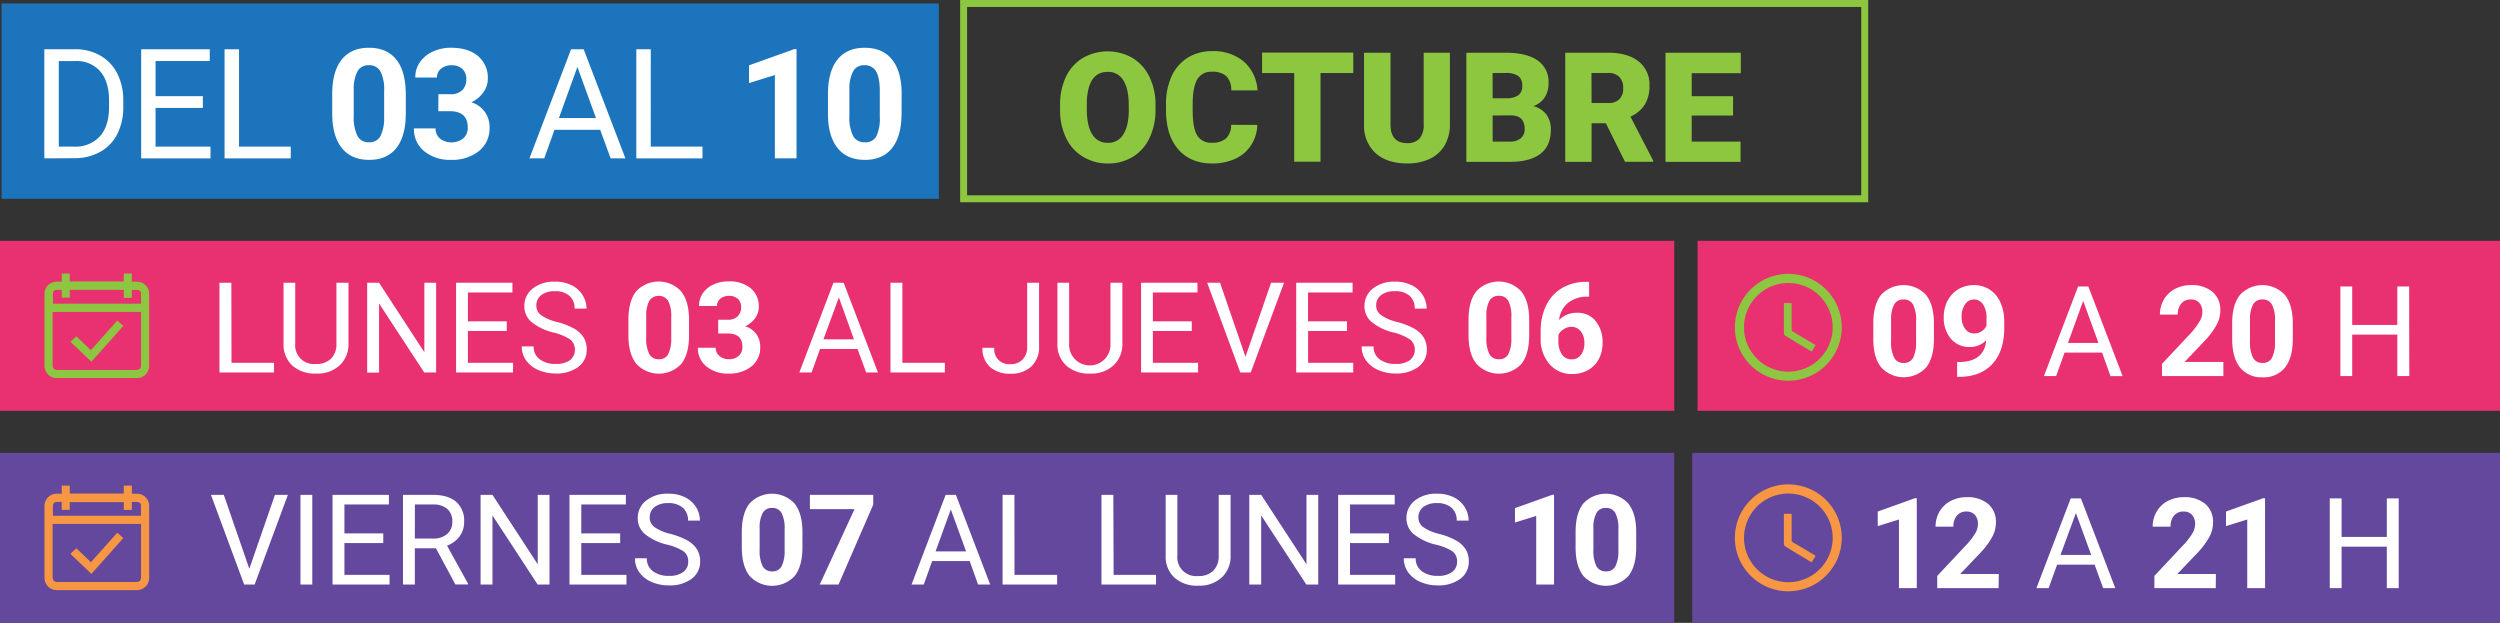 <svg xmlns="http://www.w3.org/2000/svg" width="733.12" height="182.65" viewBox="0 0 733.12 182.65"><rect x="0" y="0" width="733.12" height="182.65" fill="#333333" stroke="none"/><g style="isolation:isolate"><g id="Layer_1" data-name="Layer 1"><rect x="0.46" y="1.02" width="274.84" height="57.27" fill="#1c75bc" style="mix-blend-mode:multiply"/><path d="M13,46.44v-32h9a14.54,14.54,0,0,1,7.38,1.84,12.6,12.6,0,0,1,5,5.26,17.19,17.19,0,0,1,1.77,7.82v2a17.19,17.19,0,0,1-1.75,7.93,12.24,12.24,0,0,1-5,5.23,15.44,15.44,0,0,1-7.55,1.87ZM17.24,17.9V43h4.44a9.67,9.67,0,0,0,7.59-3q2.72-3,2.71-8.65V29.44c0-3.63-.85-6.46-2.56-8.47a9.11,9.11,0,0,0-7.26-3.07Z" fill="#fff"/><path d="M59.49,31.65H45.62V43H61.73v3.45H41.4v-32H61.51V17.9H45.62V28.2H59.49Z" fill="#fff"/><path d="M70.09,43H85.26v3.45H65.85v-32h4.24Z" fill="#fff"/><path d="M119,33.21q0,6.65-2.74,10.16c-1.83,2.34-4.52,3.51-8,3.51s-6.15-1.15-8-3.45-2.79-5.59-2.84-9.89V27.65q0-6.69,2.78-10.17t8-3.47c3.49,0,6.15,1.15,8,3.44S118.91,23,119,27.33Zm-6.35-6.47a11.82,11.82,0,0,0-1.08-5.8,3.68,3.68,0,0,0-3.4-1.81,3.6,3.6,0,0,0-3.31,1.73,11,11,0,0,0-1.13,5.4V34a12.31,12.31,0,0,0,1.07,5.82,3.62,3.62,0,0,0,3.41,1.9,3.58,3.58,0,0,0,3.37-1.82,12.15,12.15,0,0,0,1.07-5.59Z" fill="#fff"/><path d="M128.57,27.63H132a4.76,4.76,0,0,0,3.58-1.21,4.43,4.43,0,0,0,1.16-3.2,3.9,3.9,0,0,0-1.15-3,4.47,4.47,0,0,0-3.18-1.08,4.67,4.67,0,0,0-3.05,1,3.19,3.19,0,0,0-1.23,2.6h-6.35a7.81,7.81,0,0,1,1.35-4.49,9,9,0,0,1,3.78-3.11A12.57,12.57,0,0,1,132.22,14c3.38,0,6,.81,7.95,2.43a8.28,8.28,0,0,1,2.88,6.69,6.69,6.69,0,0,1-1.34,4A8.69,8.69,0,0,1,138.2,30a7.46,7.46,0,0,1,5.36,7.47,8.42,8.42,0,0,1-3.11,6.83,12.53,12.53,0,0,1-8.23,2.57,11.83,11.83,0,0,1-7.83-2.53,8.25,8.25,0,0,1-3-6.68h6.35A3.68,3.68,0,0,0,129,40.62a5.64,5.64,0,0,0,6.88-.06,4.1,4.1,0,0,0,1.29-3.17q0-4.78-5.28-4.79h-3.36Z" fill="#fff"/><path d="M176,38.07h-13.4l-3,8.37h-4.35l12.22-32h3.69l12.24,32h-4.33ZM163.9,34.62h10.87l-5.45-15Z" fill="#fff"/><path d="M190.83,43H206v3.45h-19.4v-32h4.24Z" fill="#fff"/><path d="M233.58,46.44h-6.35V22l-7.58,2.35V19.15l13.25-4.74h.68Z" fill="#fff"/><path d="M264.38,33.21q0,6.65-2.75,10.16t-8,3.51q-5.22,0-8-3.45t-2.83-9.89V27.65q0-6.69,2.78-10.17t8-3.47c3.49,0,6.15,1.15,8,3.44s2.79,5.58,2.83,9.88ZM258,26.74c0-2.65-.36-4.59-1.09-5.8a3.66,3.66,0,0,0-3.39-1.81,3.59,3.59,0,0,0-3.31,1.73,10.92,10.92,0,0,0-1.13,5.4V34a12.31,12.31,0,0,0,1.07,5.82,3.62,3.62,0,0,0,3.41,1.9A3.56,3.56,0,0,0,257,39.94,12,12,0,0,0,258,34.35Z" fill="#fff"/><rect x="282.58" y="1.02" width="264.25" height="57.27" fill="none" stroke="#8dc63f" stroke-miterlimit="10" stroke-width="2.04"/><g style="mix-blend-mode:multiply"><path d="M338.85,32.12a19,19,0,0,1-1.73,8.29A12.91,12.91,0,0,1,332.18,46a13.78,13.78,0,0,1-7.28,1.94A13.94,13.94,0,0,1,317.65,46a12.8,12.8,0,0,1-4.94-5.37,18.46,18.46,0,0,1-1.85-8v-1.8a19,19,0,0,1,1.72-8.3A12.85,12.85,0,0,1,317.53,17a14.67,14.67,0,0,1,14.58,0,13.07,13.07,0,0,1,4.95,5.51,18.33,18.33,0,0,1,1.79,8.18ZM331,30.78c0-3.17-.53-5.59-1.6-7.24a5.12,5.12,0,0,0-4.56-2.47q-5.79,0-6.13,8.7l0,2.35q0,4.71,1.56,7.23a5.1,5.1,0,0,0,4.64,2.53,5,5,0,0,0,4.5-2.48c1.06-1.66,1.59-4,1.61-7.14Z" fill="#8dc63f"/><path d="M368.71,36.63a11.65,11.65,0,0,1-1.8,5.9,10.88,10.88,0,0,1-4.62,4,15.76,15.76,0,0,1-6.81,1.41q-6.3,0-9.93-4.11t-3.62-11.6V30.61a19.37,19.37,0,0,1,1.63-8.23,12.48,12.48,0,0,1,4.72-5.45A13.15,13.15,0,0,1,355.4,15a13.81,13.81,0,0,1,9.36,3.06,12.11,12.11,0,0,1,4,8.45h-7.69a5.75,5.75,0,0,0-1.47-4.2,6.07,6.07,0,0,0-4.22-1.27,4.61,4.61,0,0,0-4.22,2.15c-.9,1.44-1.36,3.73-1.41,6.88v2.26q0,5.13,1.29,7.32a4.68,4.68,0,0,0,4.42,2.2,6,6,0,0,0,4.07-1.25,5.32,5.32,0,0,0,1.49-4Z" fill="#8dc63f"/><path d="M396.84,21.42h-9.6v26h-7.72v-26H370.1v-6h26.74Z" fill="#8dc63f"/><path d="M425.18,15.47V36.41a12,12,0,0,1-1.51,6.16,9.83,9.83,0,0,1-4.36,4,15.26,15.26,0,0,1-6.7,1.36q-5.83,0-9.2-3A10.81,10.81,0,0,1,400,36.56V15.47h7.76V36.72c.08,3.5,1.71,5.25,4.87,5.25a4.72,4.72,0,0,0,3.63-1.32,6.17,6.17,0,0,0,1.23-4.28V15.47Z" fill="#8dc63f"/><path d="M430,47.46v-32h11.5q6.17,0,9.39,2.26a7.52,7.52,0,0,1,3.22,6.57A7.61,7.61,0,0,1,453,28.54a6.68,6.68,0,0,1-3.37,2.59,6.76,6.76,0,0,1,3.85,2.47A7.16,7.16,0,0,1,454.78,38q0,4.71-3,7.06T443,47.46Zm7.72-18.65h4a5.76,5.76,0,0,0,3.6-.93,3.28,3.28,0,0,0,1.08-2.67,3.45,3.45,0,0,0-1.17-2.92,6.25,6.25,0,0,0-3.75-.89h-3.78Zm0,5.05v7.67h5.05a4.81,4.81,0,0,0,3.21-1,3.32,3.32,0,0,0,1.12-2.69q0-4-4-4Z" fill="#8dc63f"/><path d="M470.91,36.14h-4.18V47.46H459v-32h12.59q5.68,0,8.9,2.52a8.56,8.56,0,0,1,3.21,7.14,10.42,10.42,0,0,1-1.35,5.53,9.55,9.55,0,0,1-4.23,3.55l6.68,12.92v.33h-8.27Zm-4.18-5.93h4.88a4.4,4.4,0,0,0,3.31-1.15A4.48,4.48,0,0,0,476,25.83a4.56,4.56,0,0,0-1.12-3.25,4.34,4.34,0,0,0-3.3-1.18h-4.88Z" fill="#8dc63f"/><path d="M508.22,33.88H496.09v7.65h14.32v5.93h-22v-32h22.08v6H496.09v6.75h12.13Z" fill="#8dc63f"/></g><rect y="70.62" width="490.97" height="49.85" fill="#e93071" style="mix-blend-mode:multiply"/><rect x="497.8" y="70.62" width="235.32" height="49.85" fill="#e93071" style="mix-blend-mode:multiply"/><path d="M67.89,106.39H80.36v2.84h-16V82.92h3.48Z" fill="#fff"/><path d="M102.19,82.92v17.89a8.38,8.38,0,0,1-2.34,6.09,9.41,9.41,0,0,1-6.3,2.65l-.92,0a9.85,9.85,0,0,1-6.88-2.33,8.31,8.31,0,0,1-2.6-6.41V82.92h3.43v17.82a5.48,5.48,0,0,0,6,6,6.08,6.08,0,0,0,4.51-1.57,6,6,0,0,0,1.56-4.42V82.92Z" fill="#fff"/><path d="M127.89,109.23H124.4L111.16,89v20.27h-3.49V82.92h3.49l13.28,20.37V82.92h3.45Z" fill="#fff"/><path d="M148.61,97.07h-11.4v9.32h13.24v2.84H133.74V82.92h16.53v2.84H137.21v8.47h11.4Z" fill="#fff"/><path d="M162.26,97.5a16.22,16.22,0,0,1-6.5-3.15,6,6,0,0,1-2-4.61,6.36,6.36,0,0,1,2.48-5.14,9.86,9.86,0,0,1,6.46-2,10.79,10.79,0,0,1,4.84,1,7.91,7.91,0,0,1,3.28,2.89,7.37,7.37,0,0,1,1.17,4h-3.49A4.78,4.78,0,0,0,167,86.77a6.16,6.16,0,0,0-4.28-1.37,6.34,6.34,0,0,0-4,1.13,3.78,3.78,0,0,0-1.44,3.14,3.41,3.41,0,0,0,1.37,2.73,13.37,13.37,0,0,0,4.64,2,21.18,21.18,0,0,1,5.13,2,7.75,7.75,0,0,1,2.75,2.59,6.58,6.58,0,0,1,.89,3.48,6.16,6.16,0,0,1-2.49,5.13,10.64,10.64,0,0,1-6.67,1.92,12.37,12.37,0,0,1-5-1,8.52,8.52,0,0,1-3.63-2.84,7,7,0,0,1-1.27-4.1h3.49a4.5,4.5,0,0,0,1.76,3.76,7.4,7.4,0,0,0,4.7,1.38,6.79,6.79,0,0,0,4.21-1.12,3.93,3.93,0,0,0,.11-6A15.76,15.76,0,0,0,162.26,97.5Z" fill="#fff"/><path d="M202.06,98.35q0,5.46-2.26,8.35a9,9,0,0,1-13.19,0c-1.52-1.89-2.29-4.6-2.33-8.13V93.78q0-5.5,2.29-8.36a9,9,0,0,1,13.16,0c1.51,1.89,2.29,4.59,2.33,8.12ZM196.84,93a9.62,9.62,0,0,0-.9-4.77,3.34,3.34,0,0,0-5.51-.07,9.13,9.13,0,0,0-.93,4.44V99a10.07,10.07,0,0,0,.88,4.79,3,3,0,0,0,2.81,1.56,2.93,2.93,0,0,0,2.76-1.5,9.87,9.87,0,0,0,.89-4.59Z" fill="#fff"/><path d="M210.61,93.76h2.78a3.91,3.91,0,0,0,2.94-1,3.63,3.63,0,0,0,1-2.64,3.18,3.18,0,0,0-.95-2.47,3.67,3.67,0,0,0-2.61-.89,3.9,3.9,0,0,0-2.51.82,2.66,2.66,0,0,0-1,2.15H205A6.43,6.43,0,0,1,206.1,86a7.37,7.37,0,0,1,3.11-2.55,10.26,10.26,0,0,1,4.4-.93,9.85,9.85,0,0,1,6.54,2,6.82,6.82,0,0,1,2.36,5.5,5.52,5.52,0,0,1-1.1,3.33,7.22,7.22,0,0,1-2.89,2.33,6.11,6.11,0,0,1,4.41,6.14,6.91,6.91,0,0,1-2.56,5.62,10.26,10.26,0,0,1-6.76,2.11,9.7,9.7,0,0,1-6.44-2.08,6.77,6.77,0,0,1-2.51-5.49h5.22a3,3,0,0,0,1.12,2.42,4.06,4.06,0,0,0,2.73.94,4.14,4.14,0,0,0,2.92-1,3.43,3.43,0,0,0,1.06-2.61q0-3.95-4.34-3.94h-2.76Z" fill="#fff"/><path d="M251.47,102.35h-11L238,109.23H234.4l10-26.31h3l10.06,26.31H254Zm-10-2.84h8.94L246,87.21Z" fill="#fff"/><path d="M264.62,106.39h12.46v2.84H261.13V82.92h3.49Z" fill="#fff"/><path d="M301.22,82.92h3.49v18.63a7.72,7.72,0,0,1-2.27,5.91,8.48,8.48,0,0,1-6.05,2.13,8.68,8.68,0,0,1-6.1-2A7.2,7.2,0,0,1,288.1,102h3.47a4.35,4.35,0,0,0,4.82,4.78,4.65,4.65,0,0,0,3.48-1.35,5.22,5.22,0,0,0,1.35-3.79Z" fill="#fff"/><path d="M329.13,82.92v17.89a8.38,8.38,0,0,1-2.34,6.09,9.41,9.41,0,0,1-6.29,2.65l-.93,0a9.87,9.87,0,0,1-6.88-2.33,8.31,8.31,0,0,1-2.6-6.41V82.92h3.43v17.82a6.07,6.07,0,1,0,12.12,0V82.92Z" fill="#fff"/><path d="M349.48,97.07h-11.4v9.32h13.25v2.84H334.62V82.92h16.53v2.84H338.08v8.47h11.4Z" fill="#fff"/><path d="M365.23,104.62l7.51-21.7h3.8l-9.76,26.31h-3.07L354,82.92h3.78Z" fill="#fff"/><path d="M395,97.07h-11.4v9.32h13.24v2.84H380.11V82.92h16.53v2.84H383.58v8.47H395Z" fill="#fff"/><path d="M408.62,97.5a16.17,16.17,0,0,1-6.49-3.15,6,6,0,0,1-2-4.61,6.36,6.36,0,0,1,2.48-5.14,9.86,9.86,0,0,1,6.46-2,10.72,10.72,0,0,1,4.83,1,7.94,7.94,0,0,1,3.29,2.89,7.37,7.37,0,0,1,1.17,4h-3.49a4.82,4.82,0,0,0-1.52-3.76A6.18,6.18,0,0,0,409,85.4a6.34,6.34,0,0,0-4,1.13,3.78,3.78,0,0,0-1.44,3.14A3.41,3.41,0,0,0,405,92.4a13.28,13.28,0,0,0,4.64,2,21.18,21.18,0,0,1,5.13,2,7.84,7.84,0,0,1,2.75,2.59,6.67,6.67,0,0,1,.89,3.48,6.16,6.16,0,0,1-2.49,5.13,10.66,10.66,0,0,1-6.67,1.92,12.42,12.42,0,0,1-5.06-1,8.55,8.55,0,0,1-3.62-2.84,7,7,0,0,1-1.27-4.1h3.48a4.53,4.53,0,0,0,1.76,3.76,7.45,7.45,0,0,0,4.71,1.38,6.81,6.81,0,0,0,4.21-1.12,3.95,3.95,0,0,0,.11-6A15.73,15.73,0,0,0,408.62,97.5Z" fill="#fff"/><path d="M448.43,98.35c0,3.64-.76,6.42-2.26,8.35a9,9,0,0,1-13.19,0q-2.28-2.84-2.33-8.13V93.78q0-5.5,2.28-8.36a9,9,0,0,1,13.16,0c1.52,1.89,2.3,4.59,2.34,8.12ZM443.2,93a9.64,9.64,0,0,0-.89-4.77,3,3,0,0,0-2.79-1.49,3,3,0,0,0-2.72,1.42,8.9,8.9,0,0,0-.93,4.44V99a10.21,10.21,0,0,0,.87,4.79,3,3,0,0,0,2.81,1.56,2.94,2.94,0,0,0,2.77-1.5,9.89,9.89,0,0,0,.88-4.59Z" fill="#fff"/><path d="M466,82.65V87h-.51a8.85,8.85,0,0,0-5.7,1.85,7.46,7.46,0,0,0-2.59,5,7.11,7.11,0,0,1,5.29-2.13,6.7,6.7,0,0,1,5.46,2.46,9.84,9.84,0,0,1,2,6.47,9.67,9.67,0,0,1-1.11,4.64,7.94,7.94,0,0,1-3.14,3.23,9.17,9.17,0,0,1-4.6,1.16,8.51,8.51,0,0,1-6.71-2.89A11.2,11.2,0,0,1,451.8,99V97.11a16.82,16.82,0,0,1,1.62-7.56,11.9,11.9,0,0,1,4.64-5.08,13.69,13.69,0,0,1,7-1.82Zm-5.1,13.19a4.16,4.16,0,0,0-2.29.66A4,4,0,0,0,457,98.24v1.59a7.07,7.07,0,0,0,1,4.08,3.33,3.33,0,0,0,2.89,1.47,3.29,3.29,0,0,0,2.72-1.32,5.44,5.44,0,0,0,1-3.44,5.39,5.39,0,0,0-1.05-3.46A3.42,3.42,0,0,0,460.85,95.84Z" fill="#fff"/><path d="M18.12,82.6V80.22h2.33v2.32H36.3V80.22h2.37V82.6H40a3.59,3.59,0,0,1,3.74,3.76q0,10.38,0,20.75A3.59,3.59,0,0,1,40,110.87H16.82a3.6,3.6,0,0,1-3.77-3.74q0-10.42,0-20.83a3.59,3.59,0,0,1,3.67-3.7Zm-2.69,8.87v.73q0,7.29,0,14.59c0,1.33.38,1.71,1.72,1.71H39.61c1.41,0,1.75-.34,1.75-1.74V91.47Zm25.91-2.42c0-1,0-2,0-3a1,1,0,0,0-.88-1,11.91,11.91,0,0,0-1.8,0v2.3H36.31V85H20.45v2.28H18.1V85c-.57,0-1.07,0-1.56,0a1,1,0,0,0-1,.91c-.07,1,0,2.08,0,3.14Z" fill="#8dc640" fill-rule="evenodd"/><path d="M20.65,100.23l1.74-1.62,4.27,4.08L34.39,94l1.77,1.57-9.36,10.5Z" fill="#8dc640" fill-rule="evenodd"/><path d="M532.43,101.21l-1.15,1.88-.61-.33c-2.37-1.42-4.74-2.84-7.09-4.28a1,1,0,0,1-.46-.66c0-2.9,0-5.8,0-8.71a1.64,1.64,0,0,1,0-.23h2.27v3c0,1.51,0,3,0,4.53a.93.93,0,0,0,.53.94C528.08,98.61,530.21,99.89,532.43,101.21Z" fill="#8dc640" fill-rule="evenodd"/><path d="M524.43,111.65A15.67,15.67,0,1,1,540.09,96,15.69,15.69,0,0,1,524.43,111.65Zm0-28.66a13,13,0,1,0,13,13A13,13,0,0,0,524.43,83Z" fill="#8dc640"/><path d="M567.12,99.4c0,3.64-.76,6.42-2.26,8.35a9,9,0,0,1-13.19,0q-2.28-2.83-2.33-8.13V94.83q0-5.51,2.28-8.36a9,9,0,0,1,13.17,0c1.51,1.89,2.29,4.59,2.33,8.12Zm-5.23-5.32a9.64,9.64,0,0,0-.89-4.77,3,3,0,0,0-2.79-1.49,3,3,0,0,0-2.72,1.42,9.13,9.13,0,0,0-.93,4.44v6.4a10.07,10.07,0,0,0,.88,4.79,3,3,0,0,0,2.81,1.56,2.94,2.94,0,0,0,2.76-1.5,9.76,9.76,0,0,0,.88-4.59Z" fill="#fff"/><path d="M582.47,99.76a6.58,6.58,0,0,1-4.77,2,7.05,7.05,0,0,1-5.59-2.4A9.46,9.46,0,0,1,570,92.92a10.12,10.12,0,0,1,1.13-4.75,8.37,8.37,0,0,1,3.15-3.36,8.76,8.76,0,0,1,4.55-1.2,8.43,8.43,0,0,1,4.63,1.3,8.54,8.54,0,0,1,3.14,3.74,13.38,13.38,0,0,1,1.14,5.59v1.93q0,6.57-3.27,10.33t-9.27,4l-1.28,0v-4.35l1.16,0Q581.91,105.85,582.47,99.76Zm-3.49-2a3.7,3.7,0,0,0,2.18-.65,4.32,4.32,0,0,0,1.38-1.58V93.4a7.17,7.17,0,0,0-1-4.11,3.15,3.15,0,0,0-2.71-1.47,3.06,3.06,0,0,0-2.59,1.44,6.14,6.14,0,0,0-1,3.6,5.9,5.9,0,0,0,1,3.53A3.18,3.18,0,0,0,579,97.78Z" fill="#fff"/><path d="M616.43,103.4h-11l-2.47,6.88h-3.58L609.4,84h3l10.06,26.31h-3.56Zm-10-2.84h8.94l-4.48-12.31Z" fill="#fff"/><path d="M652,110.28h-18V106.7l8.51-9.07A20.62,20.62,0,0,0,645,94.29a5.38,5.38,0,0,0,.84-2.71,4,4,0,0,0-.89-2.76,3.21,3.21,0,0,0-2.52-1,3.46,3.46,0,0,0-2.8,1.22,4.83,4.83,0,0,0-1,3.21h-5.24a8.67,8.67,0,0,1,1.15-4.39,8.11,8.11,0,0,1,3.24-3.12,9.93,9.93,0,0,1,4.76-1.13,9.33,9.33,0,0,1,6.31,2,6.9,6.9,0,0,1,2.25,5.51,8.93,8.93,0,0,1-1,4,22.07,22.07,0,0,1-3.47,4.71l-6,6.31H652Z" fill="#fff"/><path d="M672.36,99.4q0,5.46-2.26,8.35a7.87,7.87,0,0,1-6.61,2.89,8,8,0,0,1-6.58-2.84q-2.26-2.83-2.33-8.13V94.83c0-3.67.77-6.46,2.29-8.36a9,9,0,0,1,13.16,0c1.52,1.89,2.29,4.59,2.33,8.12Zm-5.22-5.32a9.62,9.62,0,0,0-.9-4.77,3,3,0,0,0-2.79-1.49,3,3,0,0,0-2.72,1.42,9.13,9.13,0,0,0-.93,4.44v6.4a10.2,10.2,0,0,0,.88,4.79,3,3,0,0,0,2.81,1.56,2.92,2.92,0,0,0,2.76-1.5,9.87,9.87,0,0,0,.89-4.59Z" fill="#fff"/><path d="M706.52,110.28H703V98.12H689.78v12.16h-3.47V84h3.47V95.28H703V84h3.48Z" fill="#fff"/><g style="mix-blend-mode:multiply"><rect y="132.8" width="490.97" height="49.85" fill="#64489d"/></g><g style="mix-blend-mode:multiply"><rect x="496.24" y="132.8" width="236.88" height="49.85" fill="#64489d"/></g><path d="M73.11,166.8l7.52-21.69h3.79l-9.75,26.3H71.6l-9.74-26.3h3.77Z" fill="#fff"/><path d="M91.58,171.41H88.11v-26.3h3.47Z" fill="#fff"/><path d="M112.39,159.25H101v9.32h13.24v2.84H97.52v-26.3h16.53v2.83H101v8.47h11.4Z" fill="#fff"/><path d="M127.83,160.77h-6.18v10.64h-3.48v-26.3h8.71q4.44,0,6.84,2a7.29,7.29,0,0,1,2.39,5.89,7,7,0,0,1-1.33,4.28,7.94,7.94,0,0,1-3.69,2.73l6.17,11.16v.22h-3.72Zm-6.18-2.84H127a6,6,0,0,0,4.12-1.34,4.53,4.53,0,0,0,1.52-3.58,4.77,4.77,0,0,0-1.45-3.75,6.14,6.14,0,0,0-4.2-1.32h-5.32Z" fill="#fff"/><path d="M161.14,171.41h-3.48l-13.25-20.27v20.27h-3.48v-26.3h3.48l13.28,20.36V145.11h3.45Z" fill="#fff"/><path d="M181.86,159.25h-11.4v9.32h13.25v2.84H167v-26.3h16.53v2.83H170.46v8.47h11.4Z" fill="#fff"/><path d="M195.51,159.69a16.3,16.3,0,0,1-6.49-3.16,6,6,0,0,1-2-4.61,6.34,6.34,0,0,1,2.49-5.14,9.84,9.84,0,0,1,6.46-2,10.78,10.78,0,0,1,4.83,1,8,8,0,0,1,3.29,2.89,7.45,7.45,0,0,1,1.16,4h-3.48a4.82,4.82,0,0,0-1.52-3.76,6.18,6.18,0,0,0-4.28-1.37,6.32,6.32,0,0,0-4,1.13,3.78,3.78,0,0,0-1.44,3.14,3.4,3.4,0,0,0,1.36,2.73,13.35,13.35,0,0,0,4.65,2,22,22,0,0,1,5.13,2,7.72,7.72,0,0,1,2.74,2.59,6.59,6.59,0,0,1,.9,3.49,6.14,6.14,0,0,1-2.5,5.12,10.63,10.63,0,0,1-6.66,1.92,12.38,12.38,0,0,1-5.06-1,8.49,8.49,0,0,1-3.62-2.84,7,7,0,0,1-1.28-4.1h3.49a4.53,4.53,0,0,0,1.76,3.76,7.44,7.44,0,0,0,4.71,1.39,6.81,6.81,0,0,0,4.21-1.13,3.63,3.63,0,0,0,1.46-3.05,3.58,3.58,0,0,0-1.35-3A15.75,15.75,0,0,0,195.51,159.69Z" fill="#fff"/><path d="M235.31,160.53q0,5.46-2.26,8.35a9,9,0,0,1-13.19.06q-2.27-2.85-2.33-8.14V156c0-3.67.77-6.46,2.29-8.36a9,9,0,0,1,13.16,0c1.52,1.89,2.29,4.59,2.33,8.12Zm-5.22-5.32a9.68,9.68,0,0,0-.89-4.76,3,3,0,0,0-2.8-1.5,3,3,0,0,0-2.71,1.42,8.9,8.9,0,0,0-.93,4.44v6.4a10.21,10.21,0,0,0,.87,4.79,3,3,0,0,0,2.81,1.56,2.92,2.92,0,0,0,2.76-1.5,9.75,9.75,0,0,0,.89-4.59Z" fill="#fff"/><path d="M256.07,148,245.9,171.41h-5.51l10.19-22.1H237.5v-4.2h18.57Z" fill="#fff"/><path d="M284.36,164.53h-11l-2.47,6.88h-3.58l10-26.3h3l10.06,26.3h-3.56Zm-10-2.84h8.94l-4.48-12.3Z" fill="#fff"/><path d="M297.5,168.57H310v2.84H294v-26.3h3.48Z" fill="#fff"/><path d="M326.57,168.57H339v2.84h-16v-26.3h3.48Z" fill="#fff"/><path d="M360.87,145.11V163a8.38,8.38,0,0,1-2.34,6.09,9.47,9.47,0,0,1-6.3,2.66l-.92,0a9.85,9.85,0,0,1-6.88-2.33,8.31,8.31,0,0,1-2.6-6.41V145.11h3.43v17.81a5.5,5.5,0,0,0,6.05,6,6.07,6.07,0,0,0,4.51-1.58,6,6,0,0,0,1.56-4.42V145.11Z" fill="#fff"/><path d="M386.57,171.41h-3.49l-13.24-20.27v20.27h-3.49v-26.3h3.49l13.28,20.36V145.11h3.45Z" fill="#fff"/><path d="M407.29,159.25h-11.4v9.32h13.24v2.84H392.42v-26.3H409v2.83H395.89v8.47h11.4Z" fill="#fff"/><path d="M420.94,159.69a16.35,16.35,0,0,1-6.5-3.16,6,6,0,0,1-2-4.61,6.36,6.36,0,0,1,2.48-5.14,9.86,9.86,0,0,1,6.46-2,10.79,10.79,0,0,1,4.84,1,7.91,7.91,0,0,1,3.28,2.89,7.37,7.37,0,0,1,1.17,4h-3.49a4.81,4.81,0,0,0-1.51-3.76,6.21,6.21,0,0,0-4.29-1.37,6.34,6.34,0,0,0-4,1.13,3.77,3.77,0,0,0-1.43,3.14,3.4,3.4,0,0,0,1.36,2.73,13.37,13.37,0,0,0,4.64,2,21.59,21.59,0,0,1,5.13,2,7.75,7.75,0,0,1,2.75,2.59,6.59,6.59,0,0,1,.89,3.49,6.16,6.16,0,0,1-2.49,5.12,10.64,10.64,0,0,1-6.67,1.92,12.37,12.37,0,0,1-5-1,8.52,8.52,0,0,1-3.63-2.84,6.94,6.94,0,0,1-1.27-4.1h3.49a4.5,4.5,0,0,0,1.76,3.76,7.41,7.41,0,0,0,4.7,1.39,6.79,6.79,0,0,0,4.21-1.13,3.62,3.62,0,0,0,1.47-3.05,3.56,3.56,0,0,0-1.36-3A15.56,15.56,0,0,0,420.94,159.69Z" fill="#fff"/><path d="M455.72,171.41h-5.23V151.28l-6.23,1.94V149l10.9-3.9h.56Z" fill="#fff"/><path d="M479.81,160.53q0,5.46-2.26,8.35a9,9,0,0,1-13.18.06q-2.28-2.85-2.33-8.14V156q0-5.51,2.28-8.36a9,9,0,0,1,13.16,0c1.52,1.89,2.3,4.59,2.33,8.12Zm-5.22-5.32a9.68,9.68,0,0,0-.89-4.76,3,3,0,0,0-2.79-1.5,3,3,0,0,0-2.72,1.42,8.9,8.9,0,0,0-.93,4.44v6.4a10.21,10.21,0,0,0,.87,4.79,3,3,0,0,0,2.81,1.56,2.94,2.94,0,0,0,2.77-1.5,9.89,9.89,0,0,0,.88-4.59Z" fill="#fff"/><path d="M562.09,172.46h-5.22V152.33l-6.23,1.94V150l10.89-3.9h.56Z" fill="#fff"/><path d="M586.09,172.46h-18v-3.58l8.51-9.07a20.62,20.62,0,0,0,2.59-3.34,5.35,5.35,0,0,0,.84-2.71,4,4,0,0,0-.88-2.75,3.2,3.2,0,0,0-2.53-1,3.45,3.45,0,0,0-2.79,1.22,4.8,4.8,0,0,0-1,3.21h-5.23a8.66,8.66,0,0,1,1.14-4.39,8.14,8.14,0,0,1,3.25-3.12,9.86,9.86,0,0,1,4.75-1.13,9.28,9.28,0,0,1,6.31,2,6.88,6.88,0,0,1,2.25,5.5,8.9,8.9,0,0,1-1,4,22.34,22.34,0,0,1-3.47,4.72l-6,6.3h11.31Z" fill="#fff"/><path d="M614.24,165.58h-11l-2.48,6.88h-3.58l10.05-26.3h3l10.07,26.3h-3.56Zm-10-2.84h9l-4.48-12.3Z" fill="#fff"/><path d="M649.77,172.46h-18v-3.58l8.51-9.07a21.36,21.36,0,0,0,2.6-3.34,5.43,5.43,0,0,0,.83-2.71,4,4,0,0,0-.88-2.75,3.19,3.19,0,0,0-2.53-1,3.45,3.45,0,0,0-2.79,1.22,4.85,4.85,0,0,0-1,3.21h-5.24a8.57,8.57,0,0,1,1.15-4.39,8.05,8.05,0,0,1,3.24-3.12,9.89,9.89,0,0,1,4.75-1.13,9.3,9.3,0,0,1,6.32,2,6.91,6.91,0,0,1,2.24,5.5,8.77,8.77,0,0,1-1,4,22,22,0,0,1-3.47,4.72l-6,6.3h11.31Z" fill="#fff"/><path d="M664.23,172.46H659V152.33l-6.23,1.94V150l10.89-3.9h.56Z" fill="#fff"/><path d="M703.42,172.46h-3.49V160.3H686.67v12.16H683.2v-26.3h3.47v11.3h13.26v-11.3h3.49Z" fill="#fff"/><path d="M532.43,163l-1.15,1.88-.61-.33c-2.37-1.42-4.74-2.84-7.09-4.28a1,1,0,0,1-.46-.66c0-2.9,0-5.8,0-8.7a1.73,1.73,0,0,1,0-.24h2.27v3c0,1.51,0,3,0,4.53a.93.93,0,0,0,.53.94C528.08,160.35,530.21,161.63,532.43,163Z" fill="#f89743" fill-rule="evenodd"/><path d="M524.43,173.39a15.67,15.67,0,1,1,15.66-15.66A15.68,15.68,0,0,1,524.43,173.39Zm0-28.66a13,13,0,1,0,13,13A13,13,0,0,0,524.43,144.73Z" fill="#f89743"/><path d="M18.12,144.78V142.4h2.33v2.32H36.3V142.4h2.37v2.38H40a3.59,3.59,0,0,1,3.74,3.76q0,10.38,0,20.75A3.59,3.59,0,0,1,40,173.05H16.82a3.6,3.6,0,0,1-3.77-3.74q0-10.41,0-20.83a3.59,3.59,0,0,1,3.67-3.7Zm-2.69,8.87v.73q0,7.31,0,14.59c0,1.34.38,1.71,1.72,1.71H39.61c1.41,0,1.75-.34,1.75-1.74V153.65Zm25.91-2.42c0-1,0-2,0-3a1,1,0,0,0-.88-1,11.91,11.91,0,0,0-1.8,0v2.31H36.31v-2.3H20.45v2.28H18.1v-2.32c-.57,0-1.07,0-1.56,0a1,1,0,0,0-1,.91c-.07,1,0,2.08,0,3.14Z" fill="#f89743" fill-rule="evenodd"/><path d="M20.65,162.41l1.74-1.62,4.27,4.08,7.73-8.65,1.77,1.57-9.36,10.5Z" fill="#f89743" fill-rule="evenodd"/></g></g></svg>